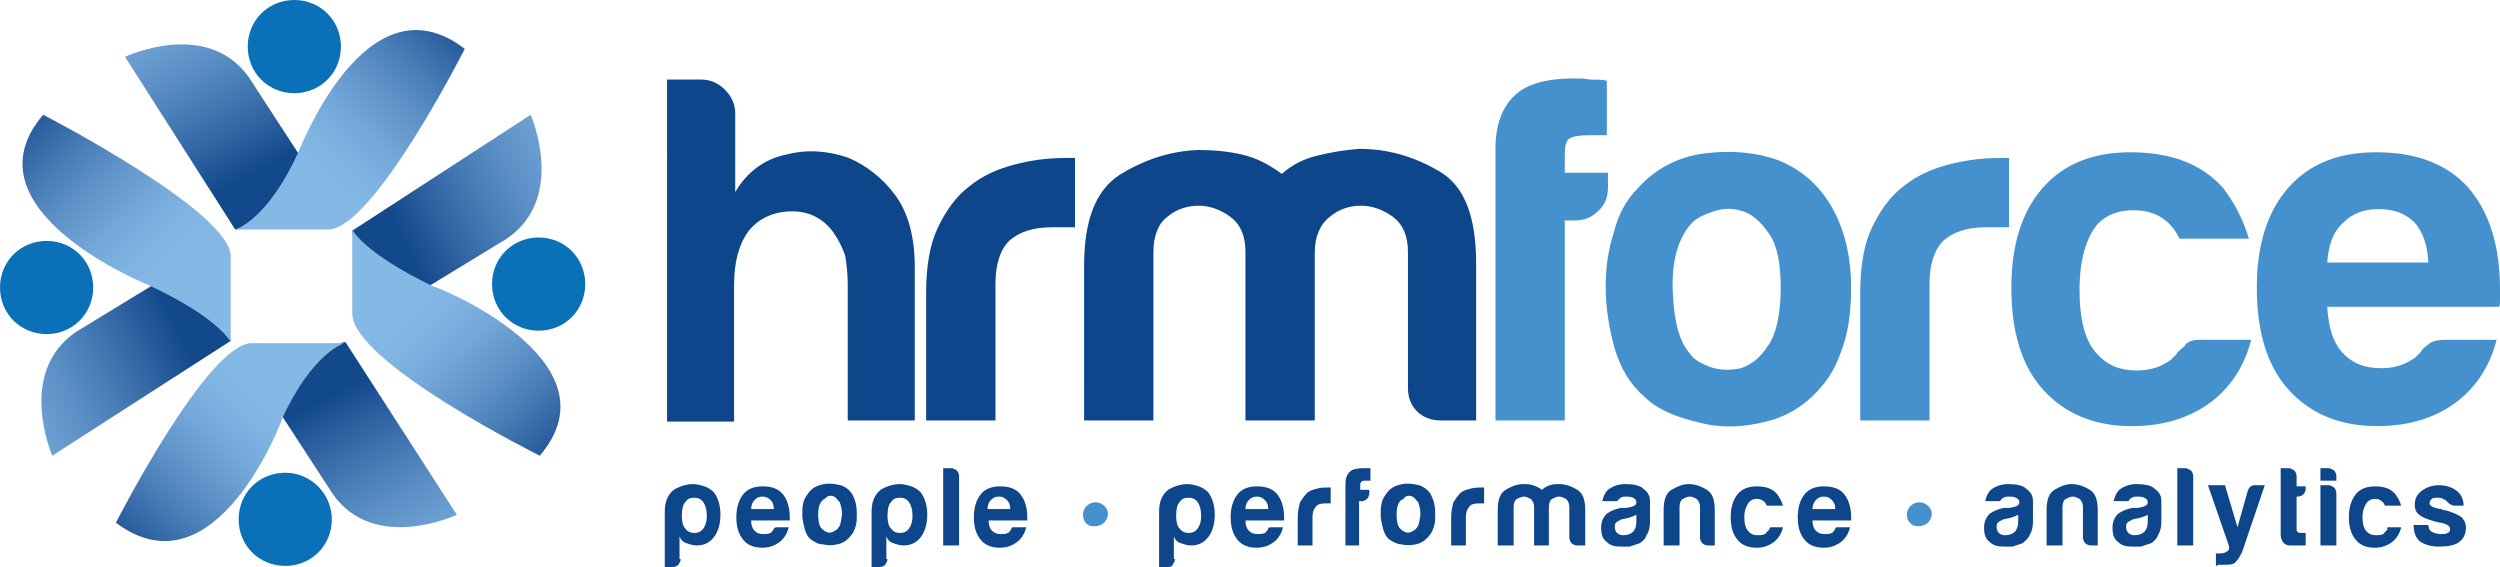 <?xml version="1.0" encoding="UTF-8"?> <!-- Generator: Adobe Illustrator 26.0.3, SVG Export Plug-In . SVG Version: 6.00 Build 0) --> <svg xmlns="http://www.w3.org/2000/svg" xmlns:xlink="http://www.w3.org/1999/xlink" version="1.1" id="Laag_1" x="0px" y="0px" viewBox="0 0 220 49.9" style="enable-background:new 0 0 220 49.9;" xml:space="preserve"> <style type="text/css"> .st0{fill:#0E468C;} .st1{fill:#4591CE;} .st2{fill:url(#SVGID_1_);} .st3{fill:url(#SVGID_00000041267482969201277320000011676004090900070813_);} .st4{fill:url(#SVGID_00000144306899739107414480000012411539074238491052_);} .st5{fill:url(#SVGID_00000100347349085123008000000009338267687057571459_);} .st6{fill:#0A70B7;} .st7{fill:url(#SVGID_00000059277984011126092460000010400653105938874040_);} .st8{fill:url(#SVGID_00000088833721890740601420000012042617213019863223_);} .st9{fill:url(#SVGID_00000072260808754010315440000013491959279719050657_);} .st10{fill:url(#SVGID_00000000938048071514272790000013602773776282085567_);} </style> <g> <g> <path class="st0" d="M59.9,49.2c0,0.2-0.1,0.3-0.2,0.5c-0.1,0.1-0.3,0.2-0.5,0.2h-0.7V45c0-0.9,0.3-1.5,0.8-1.9 c0.5-0.3,1.1-0.5,1.7-0.5c0.3,0,0.7,0.1,1,0.2c0.3,0.1,0.6,0.3,0.8,0.5c0.4,0.5,0.6,1.2,0.6,2c0,0.8-0.2,1.5-0.6,2 c-0.4,0.5-0.9,0.7-1.5,0.7c-0.3,0-0.6-0.1-0.9-0.2c-0.3-0.1-0.5-0.3-0.6-0.6V49.2z M62.2,45.4c0-0.5-0.1-0.9-0.3-1.2 c-0.2-0.3-0.5-0.4-0.8-0.4c-0.4,0-0.6,0.1-0.8,0.4c-0.2,0.2-0.3,0.6-0.3,1.2c0,0.5,0.1,0.9,0.3,1.1c0.2,0.3,0.5,0.4,0.8,0.4 c0.3,0,0.6-0.1,0.8-0.4C62.1,46.2,62.2,45.9,62.2,45.4z"></path> <path class="st0" d="M68.4,46.4h1c-0.1,0.5-0.4,1-0.8,1.3c-0.4,0.3-0.9,0.5-1.5,0.5c-0.7,0-1.3-0.2-1.7-0.7 c-0.4-0.5-0.6-1.1-0.6-2c0-0.8,0.2-1.5,0.6-2c0.4-0.5,1-0.7,1.7-0.7c0.8,0,1.4,0.2,1.8,0.7c0.4,0.5,0.6,1.2,0.6,2 c0,0.1,0,0.1,0,0.1c0,0,0,0.1,0,0.1c0,0.1,0,0.1,0,0.1h-3.4c0,0.4,0.1,0.7,0.3,0.9c0.2,0.2,0.4,0.3,0.8,0.3c0.2,0,0.4,0,0.6-0.1 c0,0,0.1,0,0.1-0.1c0,0,0.1-0.1,0.1-0.1c0,0,0.1-0.1,0.1-0.2C68.2,46.4,68.3,46.4,68.4,46.4z M66.1,44.8h2c0-0.4-0.1-0.6-0.3-0.8 c-0.2-0.2-0.4-0.3-0.7-0.3c-0.3,0-0.5,0.1-0.7,0.3C66.2,44.2,66.1,44.5,66.1,44.8z"></path> <path class="st0" d="M71.4,47.5c-0.3-0.2-0.5-0.6-0.6-1c-0.1-0.4-0.2-0.8-0.2-1.2c0-0.4,0-0.7,0.1-1.1c0.1-0.4,0.3-0.6,0.5-0.9 c0.3-0.4,0.8-0.6,1.3-0.7c0.5-0.1,1,0,1.5,0.1c0.5,0.2,0.9,0.5,1.1,1c0.2,0.4,0.3,0.9,0.3,1.5c0,0.4,0,0.8-0.1,1.1 c-0.1,0.3-0.2,0.6-0.4,0.8c-0.3,0.4-0.7,0.7-1.2,0.8c-0.4,0.1-0.9,0.1-1.3,0C72,47.9,71.7,47.7,71.4,47.5z M72.4,44 c-0.3,0.3-0.4,0.7-0.4,1.3c0,0.6,0.1,1,0.3,1.2c0.1,0.1,0.2,0.2,0.4,0.3c0.2,0.1,0.4,0.1,0.6,0c0.2-0.1,0.4-0.2,0.5-0.4 c0.2-0.2,0.2-0.6,0.3-1.1c0-0.5-0.1-0.8-0.2-1.1c-0.2-0.2-0.3-0.4-0.5-0.5c-0.2-0.1-0.4-0.1-0.6,0C72.6,43.9,72.4,44,72.4,44z"></path> <path class="st0" d="M78.1,49.2c0,0.2-0.1,0.3-0.2,0.5c-0.1,0.1-0.3,0.2-0.5,0.2h-0.7V45c0-0.9,0.3-1.5,0.8-1.9 c0.5-0.3,1.1-0.5,1.7-0.5c0.3,0,0.7,0.1,1,0.2c0.3,0.1,0.6,0.3,0.8,0.5c0.4,0.5,0.6,1.2,0.6,2c0,0.8-0.2,1.5-0.6,2 c-0.4,0.5-0.9,0.7-1.5,0.7c-0.3,0-0.6-0.1-0.9-0.2c-0.3-0.1-0.5-0.3-0.6-0.6V49.2z M80.3,45.4c0-0.5-0.1-0.9-0.3-1.2 c-0.2-0.3-0.5-0.4-0.8-0.4c-0.4,0-0.6,0.1-0.8,0.4c-0.2,0.2-0.3,0.6-0.3,1.2c0,0.5,0.1,0.9,0.3,1.1c0.2,0.3,0.5,0.4,0.8,0.4 c0.3,0,0.6-0.1,0.8-0.4C80.2,46.2,80.3,45.9,80.3,45.4z"></path> <path class="st0" d="M83,41.2h0.7c0.2,0,0.3,0.1,0.5,0.2c0.1,0.1,0.2,0.3,0.2,0.5V48H83V41.2z"></path> <path class="st0" d="M89.3,46.4h1c-0.1,0.5-0.4,1-0.8,1.3c-0.4,0.3-0.9,0.5-1.5,0.5c-0.7,0-1.3-0.2-1.7-0.7 c-0.4-0.5-0.6-1.1-0.6-2c0-0.8,0.2-1.5,0.6-2c0.4-0.5,1-0.7,1.7-0.7c0.8,0,1.4,0.2,1.8,0.7c0.4,0.5,0.6,1.2,0.6,2 c0,0.1,0,0.1,0,0.1c0,0,0,0.1,0,0.1c0,0.1,0,0.1,0,0.1h-3.4c0,0.4,0.1,0.7,0.3,0.9c0.2,0.2,0.4,0.3,0.8,0.3c0.2,0,0.4,0,0.6-0.1 c0,0,0.1,0,0.1-0.1c0,0,0.1-0.1,0.1-0.1c0,0,0.1-0.1,0.1-0.2C89,46.4,89.1,46.4,89.3,46.4z M86.9,44.8h2c0-0.4-0.1-0.6-0.3-0.8 c-0.2-0.2-0.4-0.3-0.7-0.3c-0.3,0-0.5,0.1-0.7,0.3C87,44.2,86.9,44.5,86.9,44.8z"></path> <path class="st1" d="M95.3,45.3c0-0.6,0.5-1.1,1.1-1.1s1.1,0.5,1.1,1c0,0.6-0.5,1.1-1.1,1.1C95.7,46.4,95.3,45.9,95.3,45.3z"></path> <path class="st0" d="M103.4,49.2c0,0.2-0.1,0.3-0.2,0.5s-0.3,0.2-0.5,0.2h-0.7V45c0-0.9,0.3-1.5,0.8-1.9c0.5-0.3,1.1-0.5,1.7-0.5 c0.3,0,0.7,0.1,1,0.2c0.3,0.1,0.6,0.3,0.8,0.5c0.4,0.5,0.6,1.2,0.6,2c0,0.8-0.2,1.5-0.6,2c-0.4,0.5-0.9,0.7-1.5,0.7 c-0.3,0-0.6-0.1-0.9-0.2c-0.3-0.1-0.5-0.3-0.6-0.6V49.2z M105.7,45.4c0-0.5-0.1-0.9-0.3-1.2c-0.2-0.3-0.5-0.4-0.8-0.4 c-0.4,0-0.6,0.1-0.8,0.4c-0.2,0.2-0.3,0.6-0.3,1.2c0,0.5,0.1,0.9,0.3,1.1c0.2,0.3,0.5,0.4,0.8,0.4c0.3,0,0.6-0.1,0.8-0.4 C105.6,46.2,105.7,45.9,105.7,45.4z"></path> <path class="st0" d="M111.9,46.4h1c-0.1,0.5-0.4,1-0.8,1.3c-0.4,0.3-0.9,0.5-1.5,0.5c-0.7,0-1.3-0.2-1.7-0.7 c-0.4-0.5-0.6-1.1-0.6-2c0-0.8,0.2-1.5,0.6-2c0.4-0.5,1-0.7,1.7-0.7c0.8,0,1.4,0.2,1.8,0.7c0.4,0.5,0.6,1.2,0.6,2 c0,0.1,0,0.1,0,0.1c0,0,0,0.1,0,0.1c0,0.1,0,0.1,0,0.1h-3.4c0,0.4,0.1,0.7,0.3,0.9c0.2,0.2,0.4,0.3,0.8,0.3c0.2,0,0.4,0,0.6-0.1 c0,0,0.1,0,0.1-0.1c0,0,0.1-0.1,0.1-0.1c0,0,0.1-0.1,0.1-0.2C111.6,46.4,111.8,46.4,111.9,46.4z M109.6,44.8h2 c0-0.4-0.1-0.6-0.3-0.8c-0.2-0.2-0.4-0.3-0.7-0.3c-0.3,0-0.5,0.1-0.7,0.3C109.7,44.2,109.6,44.5,109.6,44.8z"></path> <path class="st0" d="M114.2,48v-2.5c0-0.5,0.1-0.9,0.2-1.3c0.2-0.3,0.4-0.6,0.6-0.8c0.2-0.2,0.5-0.3,0.9-0.4 c0.3-0.1,0.7-0.1,1-0.1c0,0,0.1,0,0.1,0c0,0,0.1,0,0.1,0v1.4h-0.5c-0.4,0-0.7,0.1-0.8,0.3c-0.2,0.2-0.3,0.5-0.3,0.9V48H114.2z"></path> <path class="st0" d="M118.4,48v-5.4c0-0.5,0.1-0.8,0.4-1.1c0.2-0.2,0.6-0.3,1.2-0.3c0.1,0,0.2,0,0.3,0c0.1,0,0.3,0,0.3,0v1.1h-0.4 c-0.2,0-0.3,0-0.4,0.1c-0.1,0.1-0.1,0.2-0.1,0.3v0.4h0.8v0.3c0,0.2-0.1,0.4-0.2,0.5c-0.1,0.1-0.3,0.2-0.5,0.2h-0.2V48H118.4z"></path> <path class="st0" d="M122.3,47.5c-0.3-0.2-0.5-0.6-0.6-1c-0.1-0.4-0.2-0.8-0.2-1.2c0-0.4,0-0.7,0.1-1.1c0.1-0.4,0.3-0.6,0.5-0.9 c0.3-0.4,0.8-0.6,1.3-0.7c0.5-0.1,1,0,1.5,0.1c0.5,0.2,0.9,0.5,1.1,1c0.2,0.4,0.3,0.9,0.3,1.5c0,0.4,0,0.8-0.1,1.1 c-0.1,0.3-0.2,0.6-0.4,0.8c-0.3,0.4-0.7,0.7-1.2,0.8c-0.4,0.1-0.9,0.1-1.3,0C123,47.9,122.6,47.7,122.3,47.5z M123.3,44 c-0.3,0.3-0.4,0.7-0.4,1.3c0,0.6,0.1,1,0.3,1.2c0.1,0.1,0.2,0.2,0.4,0.3c0.2,0.1,0.4,0.1,0.6,0c0.2-0.1,0.4-0.2,0.5-0.4 c0.2-0.2,0.2-0.6,0.3-1.1c0-0.5-0.1-0.8-0.2-1.1c-0.2-0.2-0.3-0.4-0.5-0.5c-0.2-0.1-0.4-0.1-0.6,0C123.5,43.9,123.4,44,123.3,44z"></path> <path class="st0" d="M127.7,48v-2.5c0-0.5,0.1-0.9,0.2-1.3c0.2-0.3,0.4-0.6,0.6-0.8c0.2-0.2,0.5-0.3,0.9-0.4s0.7-0.1,1-0.1 c0,0,0.1,0,0.1,0s0.1,0,0.1,0v1.4h-0.5c-0.4,0-0.7,0.1-0.8,0.3c-0.2,0.2-0.3,0.5-0.3,0.9V48H127.7z"></path> <path class="st0" d="M136.3,48H135v-3.1v-0.3c0-0.3-0.1-0.5-0.3-0.7c-0.2-0.1-0.4-0.2-0.6-0.2c-0.2,0-0.4,0.1-0.6,0.2 c-0.2,0.1-0.3,0.4-0.3,0.7V48h-1.4v-3.1c0-0.9,0.2-1.5,0.7-1.8c0.5-0.3,1-0.5,1.5-0.5c0.3,0,0.6,0,0.9,0.1 c0.3,0.1,0.5,0.2,0.8,0.4c0.2-0.2,0.4-0.3,0.7-0.4c0.3-0.1,0.5-0.1,0.8-0.1c0.6,0,1.1,0.2,1.6,0.5c0.5,0.3,0.7,0.9,0.7,1.8V48 h-0.7c-0.2,0-0.4-0.1-0.5-0.2c-0.1-0.1-0.2-0.3-0.2-0.5v-2.7c0-0.3-0.1-0.5-0.3-0.7c-0.2-0.1-0.4-0.2-0.6-0.2 c-0.2,0-0.4,0.1-0.6,0.2c-0.2,0.1-0.3,0.4-0.3,0.7v0.3V48z"></path> <path class="st0" d="M144.3,47.8c-0.3,0.1-0.6,0.2-0.9,0.3c-0.3,0-0.6,0-0.8,0c-0.5,0-0.9-0.1-1.2-0.4c-0.4-0.3-0.5-0.7-0.5-1.3 c0-0.5,0.2-0.9,0.5-1.2c0.3-0.2,0.7-0.4,1.2-0.5c0.1,0,0.1,0,0.2,0c0.1,0,0.2,0,0.3,0c0.6-0.1,0.9-0.2,0.9-0.5 c0-0.2-0.1-0.3-0.3-0.4c-0.2-0.1-0.4-0.1-0.6-0.1c-0.2,0-0.3,0-0.5,0.1c-0.1,0.1-0.2,0.2-0.3,0.3H141c0.1-0.4,0.2-0.7,0.5-1 c0.4-0.3,0.9-0.5,1.5-0.5c0.7,0,1.3,0.1,1.6,0.4c0.4,0.3,0.6,0.6,0.6,1.1v1.8c0,0.5-0.1,0.9-0.3,1.2 C144.8,47.4,144.6,47.6,144.3,47.8z M144,45.3c-0.2,0.1-0.4,0.2-0.8,0.3l-0.5,0.1c-0.2,0.1-0.4,0.2-0.5,0.3 c-0.1,0.1-0.1,0.3-0.1,0.4c0,0.2,0.1,0.4,0.2,0.5c0.1,0.1,0.3,0.2,0.5,0.2c0.4,0,0.7-0.1,0.9-0.3c0.2-0.2,0.3-0.5,0.3-0.9V45.3z"></path> <path class="st0" d="M151,48h-0.7c-0.2,0-0.4-0.1-0.5-0.2c-0.1-0.1-0.2-0.3-0.2-0.5v-2.7c0-0.3-0.1-0.5-0.3-0.7 c-0.2-0.1-0.4-0.2-0.6-0.2c-0.2,0-0.4,0.1-0.6,0.2c-0.2,0.1-0.3,0.4-0.3,0.7V48h-1.4v-3.1c0-0.9,0.2-1.5,0.7-1.8 c0.5-0.3,1-0.5,1.5-0.5c0.6,0,1.1,0.2,1.6,0.5c0.5,0.3,0.7,0.9,0.7,1.8V48z"></path> <path class="st0" d="M155.9,46.4h1c-0.1,0.5-0.4,1-0.8,1.3c-0.4,0.3-0.9,0.5-1.5,0.5c-0.7,0-1.3-0.2-1.7-0.7 c-0.4-0.5-0.6-1.1-0.6-2c0-0.8,0.2-1.5,0.6-2c0.4-0.5,1-0.7,1.7-0.7c0.8,0,1.4,0.2,1.8,0.7c0.2,0.3,0.4,0.6,0.5,1h-1.4 c-0.1-0.1-0.1-0.2-0.2-0.3c-0.2-0.2-0.4-0.3-0.7-0.3c-0.3,0-0.5,0.1-0.7,0.3c-0.2,0.3-0.4,0.7-0.4,1.3s0.1,1,0.4,1.3 c0.2,0.2,0.4,0.3,0.8,0.3c0.2,0,0.4,0,0.6-0.1c0,0,0.1,0,0.1-0.1c0,0,0.1-0.1,0.1-0.1c0,0,0.1-0.1,0.2-0.2 C155.7,46.4,155.8,46.4,155.9,46.4z"></path> <path class="st0" d="M161.8,46.4h1c-0.1,0.5-0.4,1-0.8,1.3c-0.4,0.3-0.9,0.5-1.5,0.5c-0.7,0-1.3-0.2-1.7-0.7 c-0.4-0.5-0.6-1.1-0.6-2c0-0.8,0.2-1.5,0.6-2c0.4-0.5,1-0.7,1.7-0.7c0.8,0,1.4,0.2,1.8,0.7c0.4,0.5,0.6,1.2,0.6,2 c0,0.1,0,0.1,0,0.1c0,0,0,0.1,0,0.1c0,0.1,0,0.1,0,0.1h-3.4c0,0.4,0.1,0.7,0.3,0.9c0.2,0.2,0.4,0.3,0.8,0.3c0.2,0,0.4,0,0.6-0.1 c0,0,0.1,0,0.1-0.1c0,0,0.1-0.1,0.1-0.1c0,0,0.1-0.1,0.1-0.2C161.5,46.4,161.7,46.4,161.8,46.4z M159.5,44.8h2 c0-0.4-0.1-0.6-0.3-0.8c-0.2-0.2-0.4-0.3-0.7-0.3c-0.3,0-0.5,0.1-0.7,0.3C159.6,44.2,159.5,44.5,159.5,44.8z"></path> <path class="st1" d="M167.8,45.3c0-0.6,0.5-1.1,1.1-1.1c0.6,0,1.1,0.5,1.1,1c0,0.6-0.5,1.1-1.1,1.1 C168.3,46.4,167.8,45.9,167.8,45.3z"></path> <path class="st0" d="M178,47.8c-0.3,0.1-0.6,0.2-0.9,0.3c-0.3,0-0.6,0-0.8,0c-0.5,0-0.9-0.1-1.2-0.4c-0.4-0.3-0.5-0.7-0.5-1.3 c0-0.5,0.2-0.9,0.5-1.2c0.3-0.2,0.7-0.4,1.2-0.5c0.1,0,0.1,0,0.2,0c0.1,0,0.2,0,0.3,0c0.6-0.1,0.9-0.2,0.9-0.5 c0-0.2-0.1-0.3-0.3-0.4c-0.2-0.1-0.4-0.1-0.6-0.1c-0.2,0-0.3,0-0.5,0.1s-0.2,0.2-0.3,0.3h-1.3c0.1-0.4,0.2-0.7,0.5-1 c0.4-0.3,0.9-0.5,1.5-0.5c0.7,0,1.3,0.1,1.6,0.4c0.4,0.3,0.6,0.6,0.6,1.1v1.8c0,0.5-0.1,0.9-0.3,1.2 C178.5,47.4,178.2,47.6,178,47.8z M177.6,45.3c-0.2,0.1-0.4,0.2-0.8,0.3l-0.5,0.1c-0.2,0.1-0.4,0.2-0.5,0.3 c-0.1,0.1-0.1,0.3-0.1,0.4c0,0.2,0.1,0.4,0.2,0.5c0.1,0.1,0.3,0.2,0.5,0.2c0.4,0,0.7-0.1,0.9-0.3c0.2-0.2,0.3-0.5,0.3-0.9V45.3z"></path> <path class="st0" d="M184.7,48H184c-0.2,0-0.4-0.1-0.5-0.2c-0.1-0.1-0.2-0.3-0.2-0.5v-2.7c0-0.3-0.1-0.5-0.3-0.7 c-0.2-0.1-0.4-0.2-0.6-0.2c-0.2,0-0.4,0.1-0.6,0.2c-0.2,0.1-0.3,0.4-0.3,0.7V48h-1.4v-3.1c0-0.9,0.2-1.5,0.7-1.8 c0.5-0.3,1-0.5,1.5-0.5c0.6,0,1.1,0.2,1.6,0.5c0.5,0.3,0.7,0.9,0.7,1.8V48z"></path> <path class="st0" d="M189.3,47.8c-0.3,0.1-0.6,0.2-0.9,0.3c-0.3,0-0.6,0-0.8,0c-0.5,0-0.9-0.1-1.2-0.4c-0.4-0.3-0.5-0.7-0.5-1.3 c0-0.5,0.2-0.9,0.5-1.2c0.3-0.2,0.7-0.4,1.2-0.5c0.1,0,0.1,0,0.2,0c0.1,0,0.2,0,0.3,0c0.6-0.1,0.9-0.2,0.9-0.5 c0-0.2-0.1-0.3-0.3-0.4c-0.2-0.1-0.4-0.1-0.6-0.1c-0.2,0-0.3,0-0.5,0.1s-0.2,0.2-0.3,0.3H186c0.1-0.4,0.2-0.7,0.5-1 c0.4-0.3,0.9-0.5,1.5-0.5c0.7,0,1.3,0.1,1.6,0.4c0.4,0.3,0.6,0.6,0.6,1.1v1.8c0,0.5-0.1,0.9-0.3,1.2 C189.8,47.4,189.6,47.6,189.3,47.8z M189,45.3c-0.2,0.1-0.4,0.2-0.8,0.3l-0.5,0.1c-0.2,0.1-0.4,0.2-0.5,0.3 c-0.1,0.1-0.1,0.3-0.1,0.4c0,0.2,0.1,0.4,0.2,0.5c0.1,0.1,0.3,0.2,0.5,0.2c0.4,0,0.7-0.1,0.9-0.3c0.2-0.2,0.3-0.5,0.3-0.9V45.3z"></path> <path class="st0" d="M191.6,41.2h0.7c0.2,0,0.3,0.1,0.5,0.2c0.1,0.1,0.2,0.3,0.2,0.5V48h-1.4V41.2z"></path> <path class="st0" d="M195,49.8v-1.1h0.4c0.3,0,0.5-0.1,0.6-0.2c0.2-0.1,0.2-0.3,0.1-0.6l-1.8-5.2h1.5l1.1,3.7l0.9-3.2 c0.1-0.3,0.3-0.5,0.6-0.5h0.9l-2,5.9c-0.2,0.4-0.4,0.7-0.6,0.9c-0.2,0.2-0.6,0.2-1.2,0.2c0,0-0.1,0-0.1,0s-0.1,0-0.1,0 c0,0-0.1,0-0.1,0C195.1,49.8,195,49.8,195,49.8z"></path> <path class="st0" d="M202.9,48c-0.4,0-0.9,0-1.4,0c-0.5,0-0.8-0.4-0.8-1v-5.8h0.7c0.2,0,0.3,0.1,0.5,0.2c0.1,0.1,0.2,0.3,0.2,0.5 v0.9h0.8V43c0,0.2-0.1,0.4-0.2,0.5c-0.1,0.1-0.3,0.2-0.5,0.2h-0.1v2.9c0,0.2,0.1,0.3,0.4,0.3h0.4V48z"></path> <path class="st0" d="M204.2,41.2h0.7c0.2,0,0.3,0.1,0.5,0.2c0.1,0.1,0.2,0.3,0.2,0.5v0.4h-1.4V41.2z M204.2,42.7h0.7 c0.2,0,0.3,0.1,0.5,0.2c0.1,0.1,0.2,0.3,0.2,0.5V48h-1.4V42.7z"></path> <path class="st0" d="M210.3,46.4h1c-0.1,0.5-0.4,1-0.8,1.3c-0.4,0.3-0.9,0.5-1.5,0.5c-0.7,0-1.3-0.2-1.7-0.7 c-0.4-0.5-0.6-1.1-0.6-2c0-0.8,0.2-1.5,0.6-2c0.4-0.5,1-0.7,1.7-0.7c0.8,0,1.4,0.2,1.8,0.7c0.2,0.3,0.4,0.6,0.5,1h-1.4 c-0.1-0.1-0.1-0.2-0.2-0.3c-0.2-0.2-0.4-0.3-0.7-0.3c-0.3,0-0.5,0.1-0.7,0.3c-0.2,0.3-0.4,0.7-0.4,1.3s0.1,1,0.4,1.3 c0.2,0.2,0.4,0.3,0.8,0.3c0.2,0,0.4,0,0.6-0.1c0,0,0.1,0,0.1-0.1c0,0,0.1-0.1,0.1-0.1c0,0,0.1-0.1,0.2-0.2 C210,46.4,210.1,46.4,210.3,46.4z"></path> <path class="st0" d="M212.4,46.2h1.3c0,0.3,0.1,0.5,0.3,0.6c0.2,0.1,0.5,0.2,0.8,0.2c0.2,0,0.4,0,0.6-0.1c0.2-0.1,0.2-0.2,0.2-0.4 c0-0.2-0.3-0.4-0.8-0.5c-0.2,0-0.4-0.1-0.5-0.1c-0.7-0.2-1.2-0.4-1.4-0.6c-0.3-0.2-0.4-0.5-0.4-0.9c0-0.5,0.2-0.9,0.6-1.2 c0.4-0.3,0.9-0.5,1.5-0.5c0.7,0,1.2,0.2,1.6,0.5c0.4,0.3,0.6,0.8,0.6,1.3H216c-0.2,0-0.4-0.1-0.6-0.3c-0.1-0.1-0.1-0.1-0.2-0.2 c-0.2-0.1-0.4-0.2-0.6-0.2c-0.3,0-0.5,0-0.6,0.1c-0.1,0.1-0.2,0.2-0.2,0.4c0,0.2,0.3,0.4,1,0.5c0.1,0,0.1,0,0.2,0.1 c0.1,0,0.1,0,0.2,0c0.7,0.2,1.1,0.4,1.4,0.6c0.2,0.2,0.4,0.5,0.4,0.9c0,0.6-0.2,1-0.6,1.3c-0.4,0.3-1,0.4-1.8,0.4 c-0.7,0-1.3-0.2-1.7-0.5C212.6,47.3,212.4,46.9,212.4,46.2L212.4,46.2z"></path> </g> <g> <g> <path class="st0" d="M73.3,20.4c-0.9-1.2-2.1-1.8-3.6-1.8c-1.6,0-2.9,0.6-3.8,1.7c-0.9,1.2-1.3,2.8-1.3,4.8v12h-5.9V7h3 c0.8,0,1.5,0.3,2.1,0.9c0.6,0.6,0.9,1.3,0.9,2.1v6.9c1-1.7,2.5-2.9,4.5-3.3c1.9-0.5,3.8-0.3,5.5,0.3c1.6,0.7,3,1.8,4.1,3.3 c1.1,1.5,1.7,3.6,1.7,6.3V37h-5.9V25c0-0.9-0.1-1.7-0.2-2.4C74.2,21.9,73.8,21.1,73.3,20.4z"></path> <path class="st0" d="M81.5,37V25.8c0-2.3,0.3-4.2,1-5.7c0.7-1.5,1.6-2.8,2.8-3.7c1.1-0.9,2.4-1.5,3.9-1.9c1.5-0.4,3-0.6,4.6-0.6 c0.1,0,0.3,0,0.4,0s0.3,0,0.4,0V20h-2c-1.7,0-2.9,0.4-3.8,1.2c-0.8,0.8-1.2,2.1-1.2,3.8v12H81.5z"></path> <path class="st0" d="M115.6,37h-6V23.4v-1.2c0-1.4-0.4-2.4-1.3-3.1c-0.8-0.6-1.8-1-2.8-1c-1,0-2,0.3-2.8,1 c-0.8,0.6-1.2,1.7-1.2,3.1V37h-6.1V23.4c0-4,1-6.6,3.1-8c2.1-1.3,4.4-2.1,6.9-2.2c1.3,0,2.6,0.1,3.9,0.4c1.3,0.3,2.4,0.9,3.5,1.7 c0.9-0.8,1.9-1.3,3.1-1.6c1.2-0.3,2.4-0.5,3.7-0.6c2.6,0,4.9,0.7,7.1,2c2.2,1.3,3.2,4,3.2,8.1V37h-3.1c-0.9,0-1.6-0.3-2.1-0.8 c-0.6-0.6-0.8-1.3-0.8-2.1V22.2c0-1.4-0.4-2.4-1.3-3.1c-0.8-0.6-1.8-1-2.8-1s-2,0.3-2.8,1c-0.8,0.6-1.3,1.7-1.3,3.1v1.2V37z"></path> <path class="st1" d="M131.6,37V13.1c0-2.1,0.6-3.7,1.7-4.7c1-1,2.8-1.5,5.2-1.5c0.6,0,1,0,1.4,0.1c0.6,0,1.1,0,1.5,0.1v4.8h-1.6 c-0.8,0-1.4,0.1-1.7,0.3c-0.3,0.2-0.4,0.7-0.4,1.4v1.6h3.8v1.3c0,0.9-0.3,1.6-0.9,2.1c-0.6,0.6-1.3,0.8-2,0.8h-0.9V37H131.6z"></path> <path class="st1" d="M144.7,34.9c-1.2-1-2.1-2.5-2.6-4.2c-0.5-1.8-0.8-3.6-0.8-5.5c0-1.6,0.2-3.1,0.7-4.7 c0.4-1.6,1.1-2.9,2.1-3.9c1.5-1.7,3.5-2.8,5.9-3.1c2.4-0.3,4.5-0.1,6.5,0.6c2.2,0.9,3.8,2.4,4.9,4.5c1,1.9,1.5,4.2,1.5,6.7 c0,1.9-0.2,3.5-0.6,4.8c-0.4,1.3-0.9,2.5-1.6,3.4c-1.4,1.9-3.2,3.1-5.3,3.6c-1.9,0.5-3.9,0.6-5.8,0.1 C147.4,36.7,145.8,36,144.7,34.9z M148.9,19.6c-1.2,1.3-1.8,3.3-1.7,6c0.1,2.7,0.6,4.5,1.5,5.5c0.3,0.5,1,0.9,1.8,1.2 c0.9,0.3,1.8,0.3,2.7,0.1c0.9-0.3,1.7-0.9,2.4-2c0.7-1,1.1-2.7,1.1-5.1c0-2.1-0.3-3.7-1-4.7c-0.7-1-1.4-1.7-2.3-2 c-0.9-0.3-1.7-0.3-2.6,0S149.3,19.2,148.9,19.6z"></path> <path class="st1" d="M163.7,37V25.8c0-2.3,0.3-4.2,1-5.7c0.7-1.5,1.6-2.8,2.8-3.7c1.1-0.9,2.4-1.5,3.9-1.9c1.5-0.4,3-0.6,4.6-0.6 c0.1,0,0.3,0,0.4,0c0.2,0,0.3,0,0.4,0V20h-2c-1.7,0-2.9,0.4-3.8,1.2c-0.8,0.8-1.2,2.1-1.2,3.8v12H163.7z"></path> <path class="st1" d="M193.7,29.9h4.4c-0.6,2.4-1.9,4.3-3.7,5.6c-1.8,1.3-4.1,2-6.8,2c-3.3,0-5.9-1.1-7.8-3.2 c-1.9-2.1-2.8-5.1-2.8-9c0-3.7,0.9-6.6,2.7-8.7c1.9-2.2,4.5-3.2,7.8-3.2c3.5,0,6.2,1,8.1,3.1c1,1.3,1.8,2.8,2.3,4.5h-6.1 c-0.3-0.6-0.6-1-0.9-1.3c-0.8-0.8-1.8-1.2-3.2-1.2c-1.3,0-2.3,0.4-3.1,1.2c-1,1.2-1.6,3.1-1.6,5.8c0,2.7,0.5,4.6,1.6,5.7 c0.8,0.9,1.9,1.4,3.4,1.4c1,0,1.8-0.2,2.5-0.6c0.2-0.1,0.3-0.2,0.5-0.3c0.1-0.1,0.3-0.3,0.5-0.5c0.1-0.2,0.3-0.4,0.7-0.7 C192.5,30,193,29.9,193.7,29.9z"></path> <path class="st1" d="M215.3,29.9h4.4c-0.6,2.4-1.9,4.3-3.7,5.6c-1.8,1.3-4.1,2-6.8,2c-3.3,0-5.9-1.1-7.8-3.2 c-1.9-2.1-2.8-5.1-2.8-9c0-3.7,0.9-6.6,2.7-8.7c1.9-2.2,4.5-3.2,7.8-3.2c3.5,0,6.2,1,8.1,3.1c1.9,2.2,2.8,5.2,2.8,9 c0,0.2,0,0.4,0,0.6c0,0.2,0,0.3,0,0.3c0,0.3,0,0.5-0.1,0.6h-15.1c0.1,1.8,0.5,3.1,1.3,4c0.8,0.9,1.9,1.4,3.4,1.4 c1,0,1.8-0.2,2.5-0.6c0.2-0.1,0.3-0.2,0.5-0.3c0.1-0.1,0.3-0.3,0.5-0.5c0.1-0.2,0.3-0.4,0.7-0.7C214,30,214.6,29.9,215.3,29.9z M204.8,23.1h8.9c-0.1-1.6-0.5-2.7-1.2-3.5c-0.8-0.8-1.8-1.2-3.2-1.2c-1.3,0-2.3,0.4-3.1,1.2C205.3,20.4,204.9,21.6,204.8,23.1z"></path> </g> </g> <g> <linearGradient id="SVGID_1_" gradientUnits="userSpaceOnUse" x1="269.058" y1="-33.96" x2="244.245" y2="-13.046" gradientTransform="matrix(0.18 -0.713 0.719 0.148 5.169 231.58)"> <stop offset="0" style="stop-color:#11498B"></stop> <stop offset="0.134" style="stop-color:#2B5E9E"></stop> <stop offset="0.323" style="stop-color:#487CB6"></stop> <stop offset="0.509" style="stop-color:#6195CA"></stop> <stop offset="0.687" style="stop-color:#74A8D9"></stop> <stop offset="0.854" style="stop-color:#80B4E2"></stop> <stop offset="1" style="stop-color:#84B8E5"></stop> </linearGradient> <path class="st2" d="M40.2,45.3c0,0-7.2,3.4-10.9-1.8l-5.2-8c0,0,4.9-5.4,6.3-5.4L40.2,45.3z"></path> <linearGradient id="SVGID_00000177453826184911420550000004482426704577864588_" gradientUnits="userSpaceOnUse" x1="277.832" y1="81.513" x2="281.783" y2="109.16" gradientTransform="matrix(-0.452 -0.553 0.558 -0.446 89.957 238.716)"> <stop offset="0" style="stop-color:#11498B"></stop> <stop offset="0.134" style="stop-color:#2B5E9E"></stop> <stop offset="0.323" style="stop-color:#487CB6"></stop> <stop offset="0.509" style="stop-color:#6195CA"></stop> <stop offset="0.687" style="stop-color:#74A8D9"></stop> <stop offset="0.854" style="stop-color:#80B4E2"></stop> <stop offset="1" style="stop-color:#84B8E5"></stop> </linearGradient> <path style="fill:url(#SVGID_00000177453826184911420550000004482426704577864588_);" d="M10.2,46c0,0,8.1-15.9,12-15.8l8.1,0 c0,0-2.8,0.8-5.5,6.7C24.9,36.8,19,52.6,10.2,46z"></path> <g> <linearGradient id="SVGID_00000052093404776364732160000007170217534415376011_" gradientUnits="userSpaceOnUse" x1="130.088" y1="311.549" x2="105.355" y2="332.395" gradientTransform="matrix(-0.18 0.713 -0.719 -0.148 269.359 -31.158)"> <stop offset="0" style="stop-color:#11498B"></stop> <stop offset="0.134" style="stop-color:#2B5E9E"></stop> <stop offset="0.323" style="stop-color:#487CB6"></stop> <stop offset="0.509" style="stop-color:#6195CA"></stop> <stop offset="0.687" style="stop-color:#74A8D9"></stop> <stop offset="0.854" style="stop-color:#80B4E2"></stop> <stop offset="1" style="stop-color:#84B8E5"></stop> </linearGradient> <path style="fill:url(#SVGID_00000052093404776364732160000007170217534415376011_);" d="M11,5c0,0,7.2-3.4,10.9,1.8l5.2,8 c0,0-5,5.4-6.4,5.4L11,5z"></path> <linearGradient id="SVGID_00000087381027486974030150000013365315481581006256_" gradientUnits="userSpaceOnUse" x1="-81.699" y1="190.55" x2="-77.745" y2="218.226" gradientTransform="matrix(0.452 0.553 -0.558 0.446 184.572 -38.294)"> <stop offset="0" style="stop-color:#11498B"></stop> <stop offset="0.134" style="stop-color:#2B5E9E"></stop> <stop offset="0.323" style="stop-color:#487CB6"></stop> <stop offset="0.509" style="stop-color:#6195CA"></stop> <stop offset="0.687" style="stop-color:#74A8D9"></stop> <stop offset="0.854" style="stop-color:#80B4E2"></stop> <stop offset="1" style="stop-color:#84B8E5"></stop> </linearGradient> <path style="fill:url(#SVGID_00000087381027486974030150000013365315481581006256_);" d="M40.9,4.3c0,0-8,15.8-12,15.9l-8.2,0 c0,0,2.8-0.8,5.5-6.7C26.3,13.4,32.2-2.4,40.9,4.3z"></path> <path class="st6" d="M30,4.1c0,2.3-1.8,4.1-4.1,4.1c-2.3,0-4.1-1.8-4.1-4.1c0-2.3,1.8-4.1,4.1-4.1C28.2,0,30,1.8,30,4.1z"></path> </g> <path class="st6" d="M29.2,45.7c0,2.3-1.8,4.1-4.1,4.1c-2.3,0-4.1-1.8-4.1-4.1c0-2.3,1.8-4.1,4.1-4.1 C27.4,41.6,29.2,43.5,29.2,45.7z"></path> <g> <linearGradient id="SVGID_00000156580592513644281620000015722594166023263888_" gradientUnits="userSpaceOnUse" x1="208.298" y1="-5.744" x2="182.784" y2="15.761" gradientTransform="matrix(-0.708 -0.201 0.169 -0.714 183.779 58.708)"> <stop offset="0" style="stop-color:#11498B"></stop> <stop offset="0.134" style="stop-color:#2B5E9E"></stop> <stop offset="0.323" style="stop-color:#487CB6"></stop> <stop offset="0.509" style="stop-color:#6195CA"></stop> <stop offset="0.687" style="stop-color:#74A8D9"></stop> <stop offset="0.854" style="stop-color:#80B4E2"></stop> <stop offset="1" style="stop-color:#84B8E5"></stop> </linearGradient> <path style="fill:url(#SVGID_00000156580592513644281620000015722594166023263888_);" d="M46.7,10.1c0,0,3.2,7.3-2.1,10.9l-8.2,5 c0,0-5.5-4.4-5.4-5.7L46.7,10.1z"></path> <linearGradient id="SVGID_00000132046858508216288560000012615281538341019794_" gradientUnits="userSpaceOnUse" x1="214.239" y1="46.295" x2="218.128" y2="73.508" gradientTransform="matrix(-0.596 0.432 -0.457 -0.575 199.068 -25.37)"> <stop offset="0" style="stop-color:#11498B"></stop> <stop offset="0.134" style="stop-color:#2B5E9E"></stop> <stop offset="0.323" style="stop-color:#487CB6"></stop> <stop offset="0.509" style="stop-color:#6195CA"></stop> <stop offset="0.687" style="stop-color:#74A8D9"></stop> <stop offset="0.854" style="stop-color:#80B4E2"></stop> <stop offset="1" style="stop-color:#84B8E5"></stop> </linearGradient> <path style="fill:url(#SVGID_00000132046858508216288560000012615281538341019794_);" d="M47.5,40.1c0,0-16.7-8.3-16.5-12.6v-7.3 c0,0,0.9,2,7.1,5C38.2,25.1,54.7,31.7,47.5,40.1z"></path> <path class="st6" d="M51.5,25c0-2.3-1.8-4.1-4.1-4.1c-2.3,0-4.1,1.8-4.1,4.1c0,2.3,1.8,4.1,4.1,4.1C49.7,29.1,51.5,27.3,51.5,25z "></path> </g> <g> <linearGradient id="SVGID_00000162339224336054637460000010430758673179698091_" gradientUnits="userSpaceOnUse" x1="0.575" y1="59.678" x2="-24.953" y2="81.195" gradientTransform="matrix(0.708 0.201 -0.169 0.714 25.561 -13.408)"> <stop offset="0" style="stop-color:#11498B"></stop> <stop offset="0.134" style="stop-color:#2B5E9E"></stop> <stop offset="0.323" style="stop-color:#487CB6"></stop> <stop offset="0.509" style="stop-color:#6195CA"></stop> <stop offset="0.687" style="stop-color:#74A8D9"></stop> <stop offset="0.854" style="stop-color:#80B4E2"></stop> <stop offset="1" style="stop-color:#84B8E5"></stop> </linearGradient> <path style="fill:url(#SVGID_00000162339224336054637460000010430758673179698091_);" d="M4.6,40.1c0,0-3.2-7.3,2.1-10.9l8.2-5 c0,0,5.5,4.4,5.4,5.8L4.6,40.1z"></path> <linearGradient id="SVGID_00000137104354660818977830000010000540163225977016_" gradientUnits="userSpaceOnUse" x1="41.772" y1="-74.845" x2="45.668" y2="-47.582" gradientTransform="matrix(0.596 -0.432 0.457 0.575 10.274 70.671)"> <stop offset="0" style="stop-color:#11498B"></stop> <stop offset="0.134" style="stop-color:#2B5E9E"></stop> <stop offset="0.323" style="stop-color:#487CB6"></stop> <stop offset="0.509" style="stop-color:#6195CA"></stop> <stop offset="0.687" style="stop-color:#74A8D9"></stop> <stop offset="0.854" style="stop-color:#80B4E2"></stop> <stop offset="1" style="stop-color:#84B8E5"></stop> </linearGradient> <path style="fill:url(#SVGID_00000137104354660818977830000010000540163225977016_);" d="M3.8,10.1c0,0,16.9,8.7,16.5,12.6l0,7.4 c0,0-1-2.1-7.2-5C13.1,25.1-3.4,18.5,3.8,10.1z"></path> <path class="st6" d="M8.2,25.3c0,2.3-1.8,4.1-4.1,4.1c-2.3,0-4.1-1.8-4.1-4.1c0-2.3,1.8-4.1,4.1-4.1C6.4,21.2,8.2,23,8.2,25.3z"></path> </g> </g> </g> </svg> 